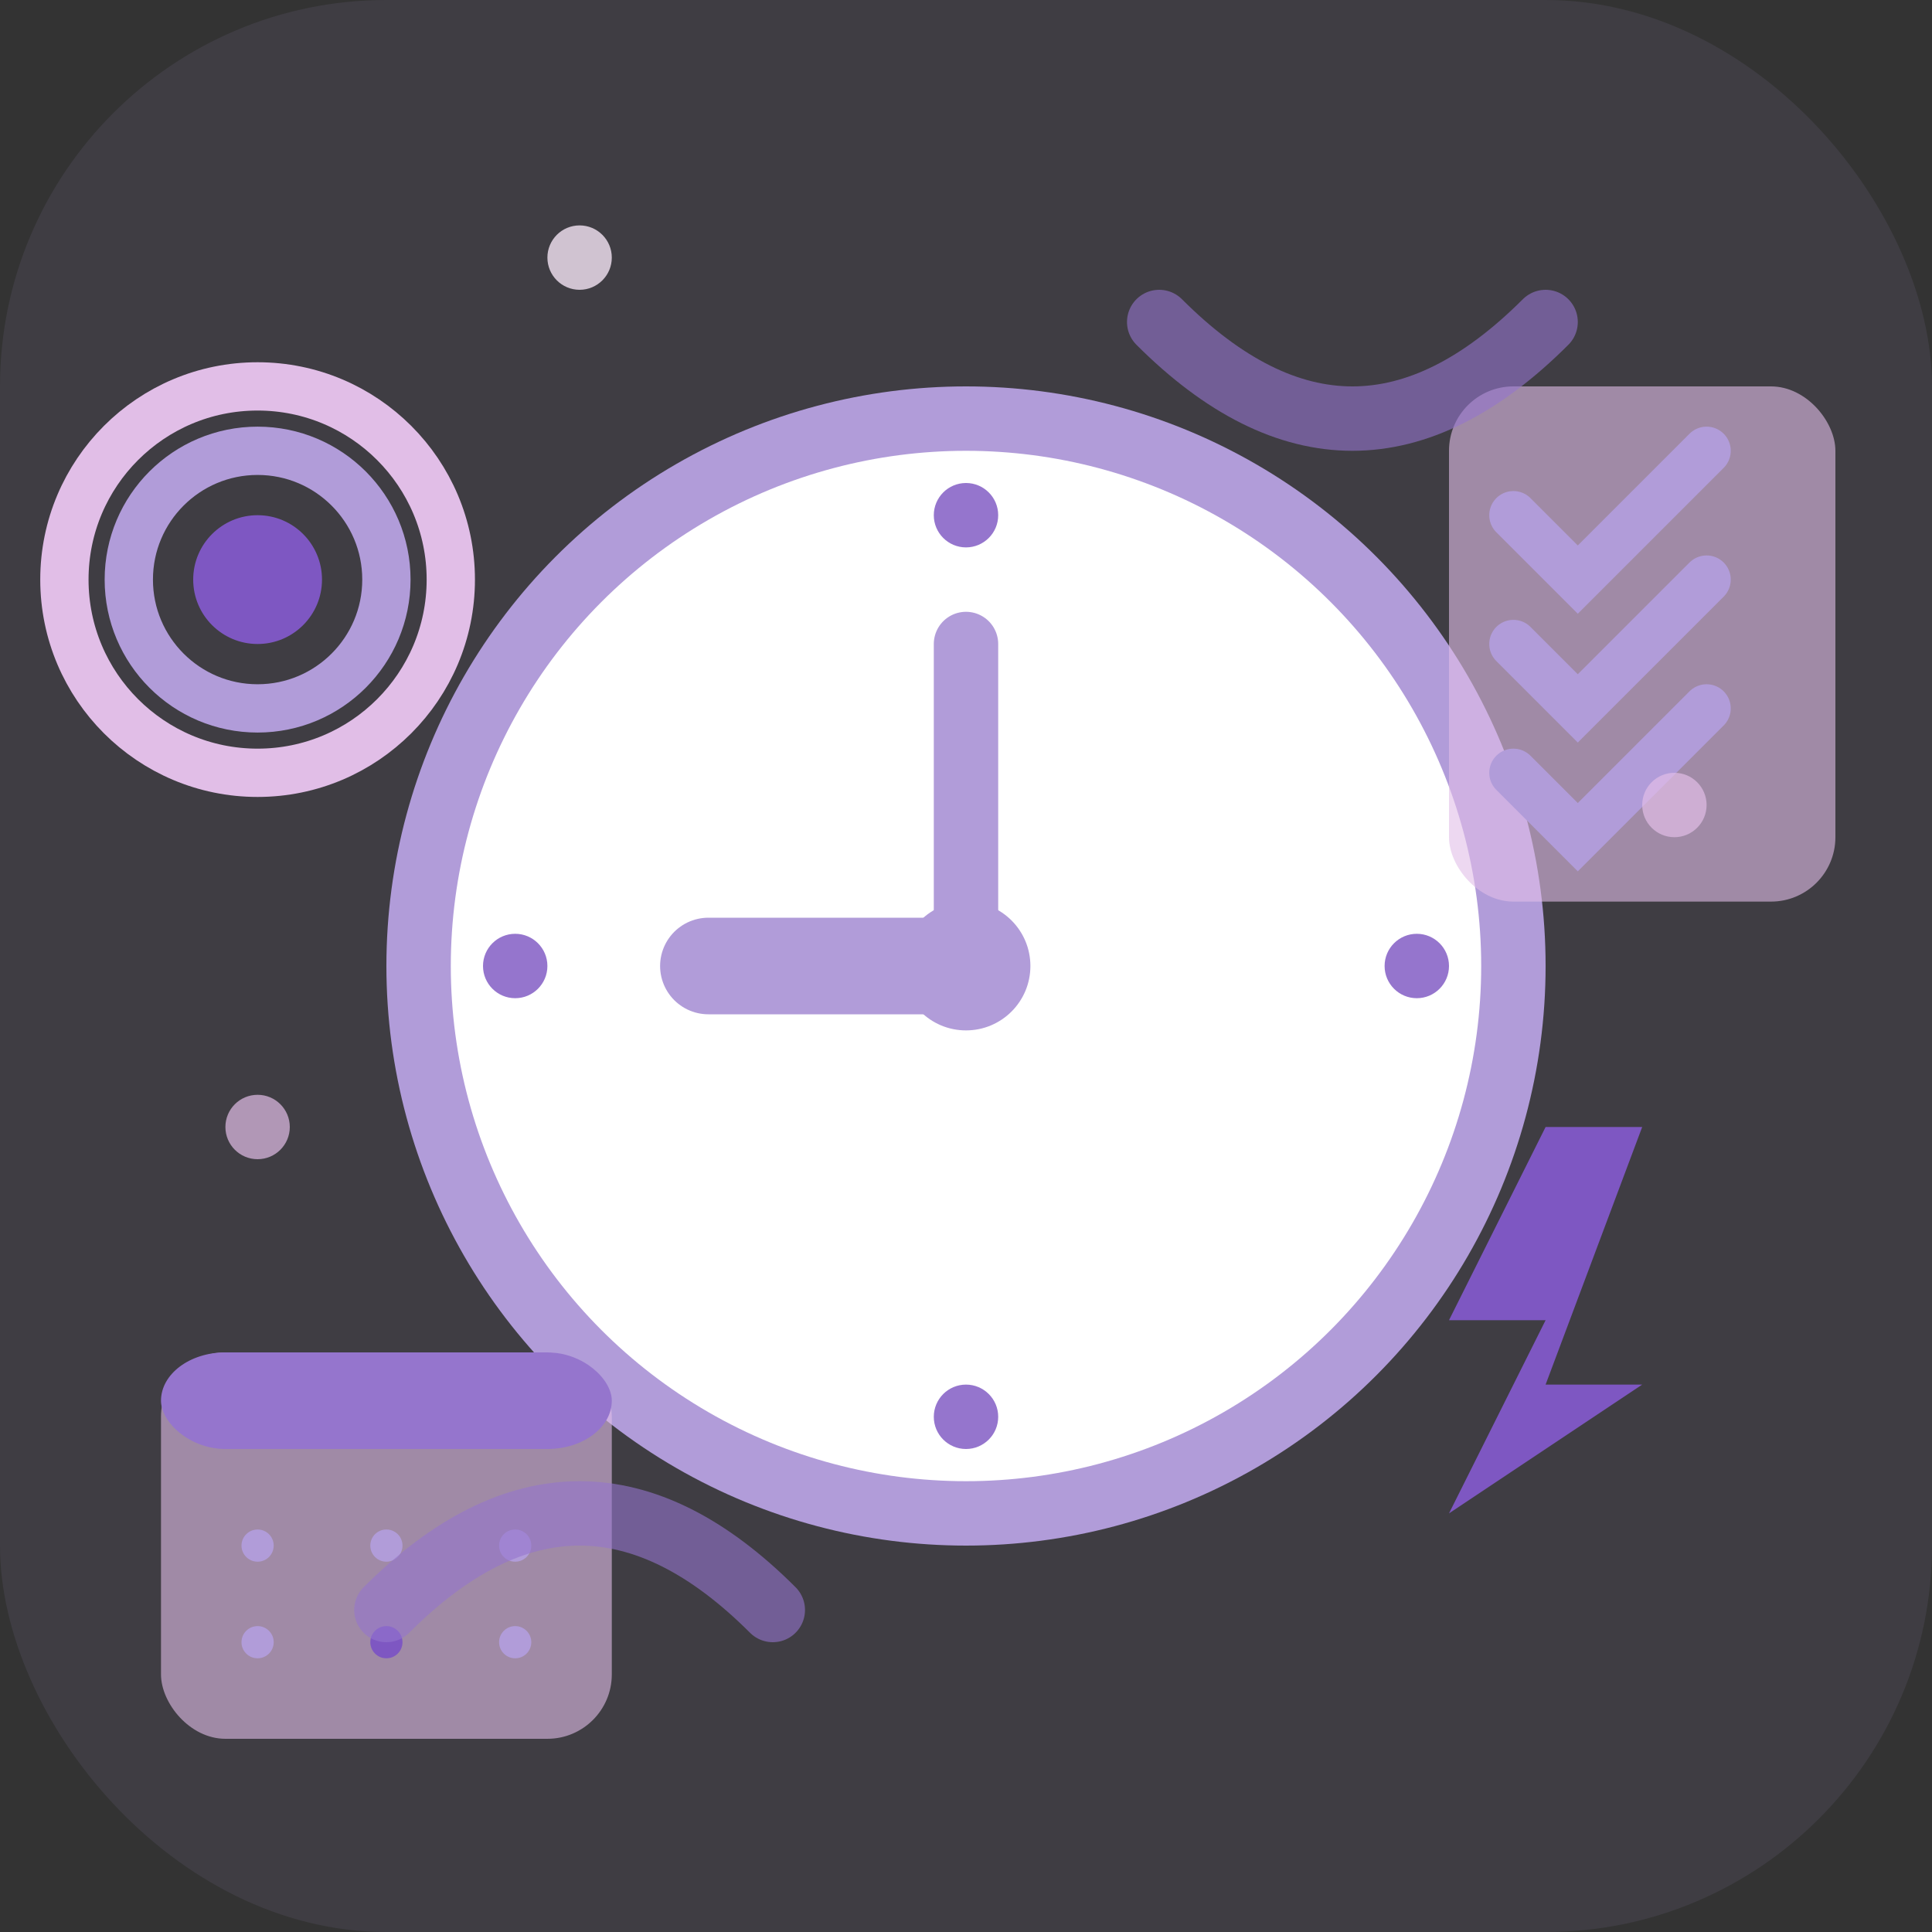 <svg width="60" height="60" viewBox="0 0 60 60" fill="none" xmlns="http://www.w3.org/2000/svg">
  <rect x="0" y="0" width="60" height="60" fill="#333333" stroke="none"/>
  <rect width="60" height="60" rx="12" fill="#b19cd9" opacity="0.1"/>
  <g fill="#b19cd9">
    <!-- Clock face -->
    <circle cx="30" cy="30" r="18" fill="#b19cd9"/>
    <circle cx="30" cy="30" r="16" fill="white"/>
    <circle cx="30" cy="30" r="2" fill="#b19cd9"/>
    
    <!-- Clock numbers -->
    <circle cx="30" cy="16" r="1" fill="#9575cd"/>
    <circle cx="44" cy="30" r="1" fill="#9575cd"/>
    <circle cx="30" cy="44" r="1" fill="#9575cd"/>
    <circle cx="16" cy="30" r="1" fill="#9575cd"/>
    
    <!-- Clock hands showing 9:00 AM (productive morning time) -->
    <line x1="30" y1="30" x2="30" y2="20" stroke="#b19cd9" stroke-width="2" stroke-linecap="round"/>
    <line x1="30" y1="30" x2="22" y2="30" stroke="#b19cd9" stroke-width="3" stroke-linecap="round"/>
    
    <!-- Productivity elements around clock -->
    <!-- Checklist -->
    <g transform="translate(45, 12)">
      <rect x="0" y="0" width="12" height="16" rx="2" fill="#e1bee7" opacity="0.6"/>
      <!-- Checkmarks -->
      <path d="M2 4l2 2 4-4" stroke="#b19cd9" stroke-width="1.5" fill="none" stroke-linecap="round"/>
      <path d="M2 8l2 2 4-4" stroke="#b19cd9" stroke-width="1.5" fill="none" stroke-linecap="round"/>
      <path d="M2 12l2 2 4-4" stroke="#b19cd9" stroke-width="1.5" fill="none" stroke-linecap="round"/>
    </g>
    
    <!-- Calendar -->
    <g transform="translate(5, 42)">
      <rect x="0" y="0" width="14" height="12" rx="2" fill="#e1bee7" opacity="0.6"/>
      <rect x="0" y="0" width="14" height="3" rx="2" fill="#9575cd"/>
      <!-- Calendar grid -->
      <circle cx="3" cy="6" r="0.5" fill="#b19cd9"/>
      <circle cx="7" cy="6" r="0.5" fill="#b19cd9"/>
      <circle cx="11" cy="6" r="0.5" fill="#b19cd9"/>
      <circle cx="3" cy="9" r="0.5" fill="#b19cd9"/>
      <circle cx="7" cy="9" r="0.5" fill="#7e57c2"/>
      <circle cx="11" cy="9" r="0.5" fill="#b19cd9"/>
    </g>
    
    <!-- Target/Goal -->
    <g transform="translate(8, 18)">
      <circle cx="0" cy="0" r="6" fill="none" stroke="#e1bee7" stroke-width="1.5"/>
      <circle cx="0" cy="0" r="4" fill="none" stroke="#b19cd9" stroke-width="1.5"/>
      <circle cx="0" cy="0" r="2" fill="#7e57c2"/>
    </g>
    
    <!-- Energy/Lightning -->
    <g transform="translate(48, 35)">
      <path d="M0 0l-3 6h3l-3 6 6-4h-3l3-8z" fill="#7e57c2"/>
    </g>
    
    <!-- Arrows indicating flow/progress -->
    <path d="M12 50c4-4 8-4 12 0" stroke="#9575cd" stroke-width="2" fill="none" stroke-linecap="round" opacity="0.6"/>
    <path d="M36 10c4 4 8 4 12 0" stroke="#9575cd" stroke-width="2" fill="none" stroke-linecap="round" opacity="0.6"/>
    
    <!-- Small dots for decoration -->
    <circle cx="52" cy="25" r="1" fill="#e1bee7" opacity="0.7"/>
    <circle cx="8" cy="35" r="1" fill="#e1bee7" opacity="0.7"/>
    <circle cx="18" cy="8" r="1" fill="#f3e5f5" opacity="0.8"/>
  </g>
</svg>
